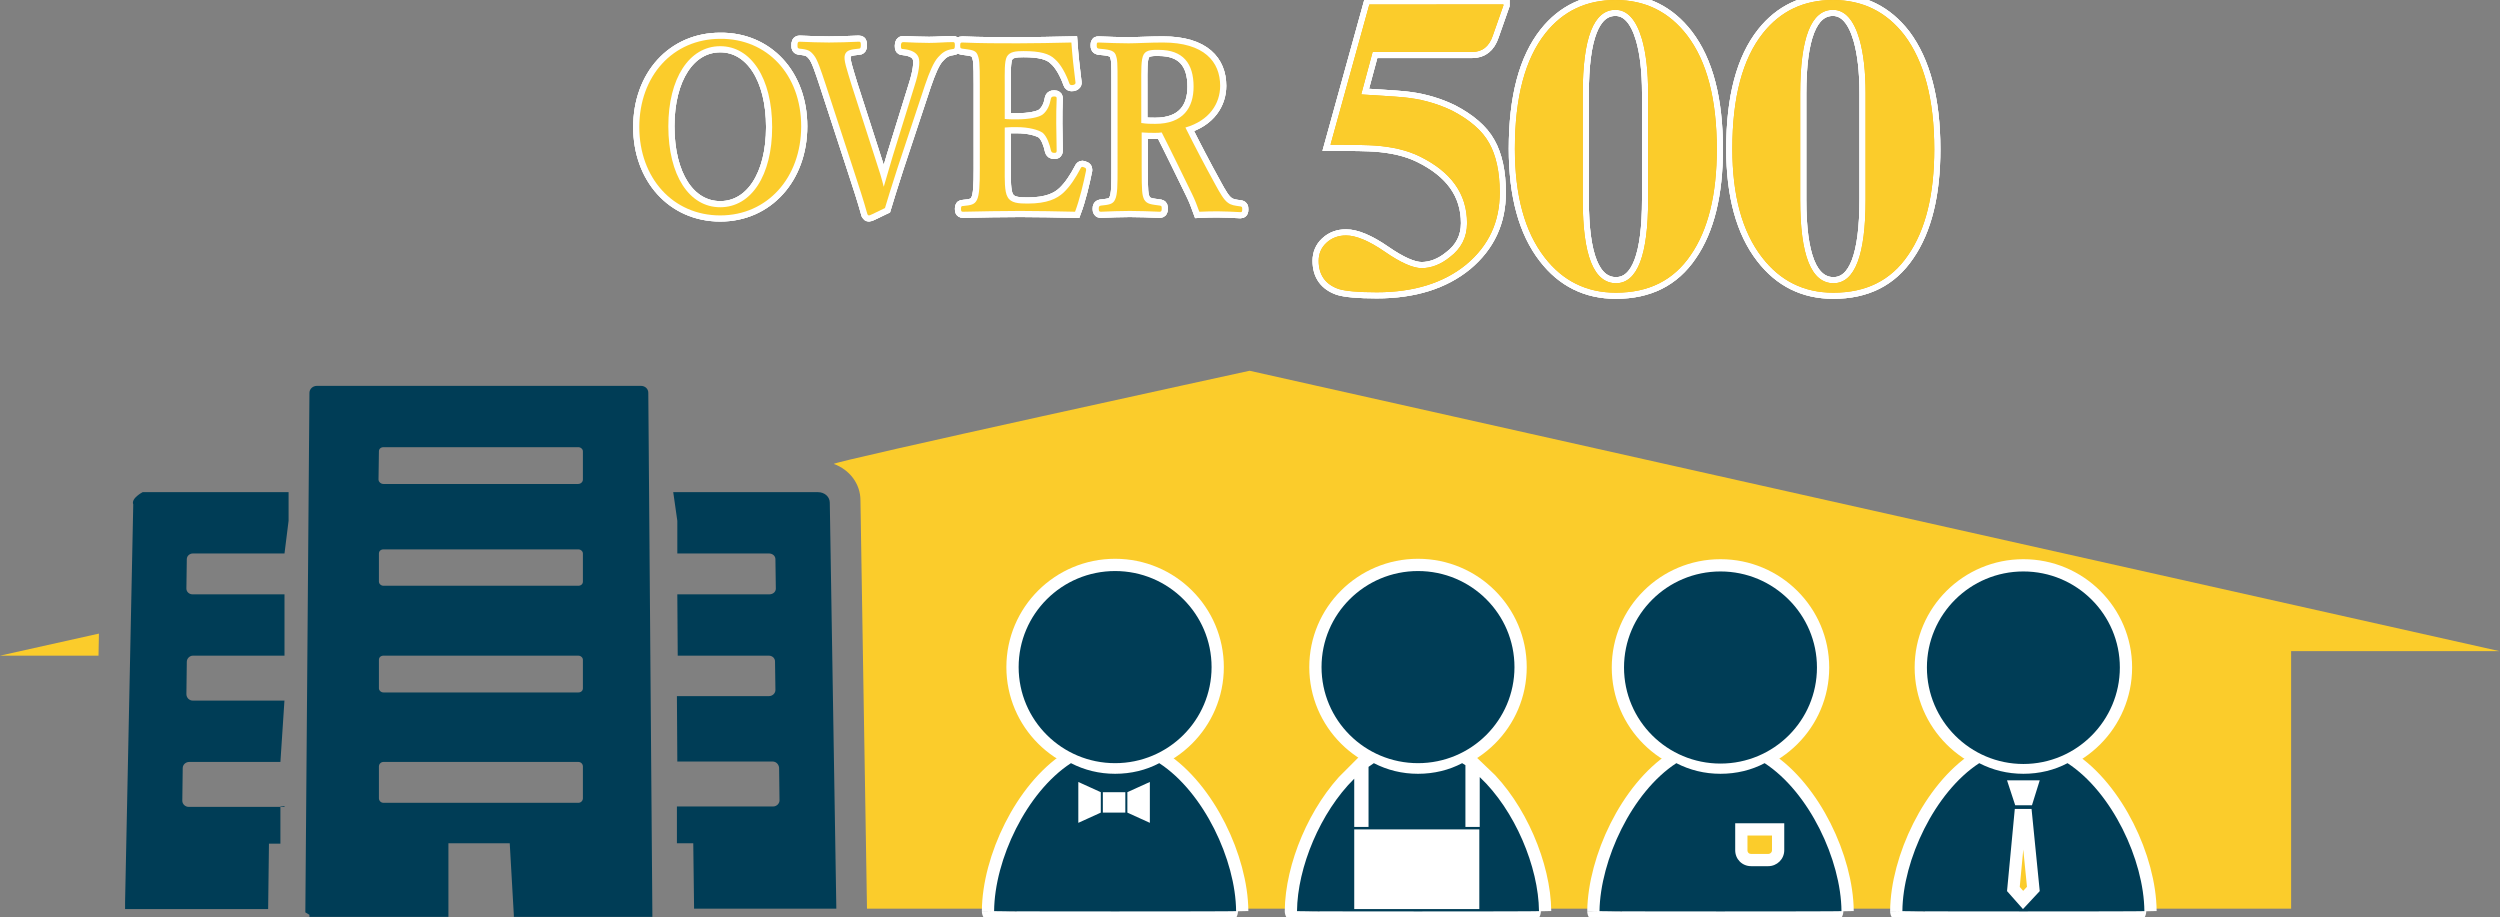 <?xml version="1.0" encoding="utf-8"?>
<!-- Generator: Adobe Illustrator 23.1.1, SVG Export Plug-In . SVG Version: 6.00 Build 0)  -->
<svg version="1.1" xmlns="http://www.w3.org/2000/svg" xmlns:xlink="http://www.w3.org/1999/xlink" x="0px" y="0px" width="611.6px"
	 height="224.4px" viewBox="0 0 611.6 224.4" style="enable-background:new 0 0 611.6 224.4;" xml:space="preserve">
<rect x="0" y="0" width="611.6" height="224.4" fill="#808080" stroke="none"/>
<style type="text/css">
	.st0{fill:none;stroke:#FFFFFF;stroke-width:3;}
	.st1{fill:#F7B400;}
	.st2{fill:#FBCC2B;}
	.st3{fill:#FFFFFF;stroke:#FFFFFF;stroke-width:0.3;stroke-miterlimit:10;}
	.st4{fill:#003D56;}
	.st5{fill:none;stroke:#FFFFFF;stroke-width:6;}
	.st6{fill-rule:evenodd;clip-rule:evenodd;fill:#003D56;}
	.st7{fill-rule:evenodd;clip-rule:evenodd;fill:#FFFFFF;}
</style>
<g id="レイヤー_4">
</g>
<g id="レイヤー_1">
	<g>
		<g>
			<g>
				<g>
					<g>
						<path class="st0" d="M367.8,1.3l-2.6,7.4c-0.9,2.7-2.6,4-5,4h-24.4L333,23.1c6.9,0.4,10.9,0.7,12,0.9
							c3.7,0.5,7.2,1.6,10.3,3.1c4.2,2.2,7.3,4.8,9,7.9c1.7,3,2.6,7.1,2.6,12.1c0,7.2-2.7,13-8.2,17.6c-5.5,4.5-12.8,6.8-21.9,6.8
							c-4.6,0-7.7-0.3-9.3-0.8c-3.2-1.1-4.9-3.4-4.9-6.9c0-1.7,0.6-3.2,1.9-4.4c1.3-1.2,2.9-1.8,4.8-1.8c2.4,0,5.6,1.3,9.5,4
							c3.9,2.7,6.9,4,9,4c2.3,0,4.7-0.9,6.9-2.7c2.8-2.1,4.2-4.9,4.2-8.3c0-7.2-3.9-12.6-11.7-16.4c-2.9-1.4-6.5-2.3-10.9-2.6
							c-1.3-0.1-4.9-0.2-10.8-0.2l9.5-34.3H367.8z"/>
						<path class="st0" d="M420,36.5c0,11-2.1,19.7-6.4,25.9c-4.2,6.2-10.3,9.2-18.3,9.2c-7.2,0-13-2.9-17.4-8.6
							c-4.9-6.3-7.3-15.2-7.3-26.6c0-12.6,2.5-22,7.5-28.3c4.3-5.4,10-8.1,17.1-8.1c7.3,0,13.1,2.9,17.5,8.6
							C417.6,15,420,24.3,420,36.5z M403.2,48.8v-26c0-5.3-0.5-9.7-1.5-13.2c-1.4-4.8-3.6-7.2-6.5-7.2c-5.3,0-8,6.8-8,20.5v26
							c0,13.6,2.7,20.4,8.2,20.4C400.6,69.2,403.2,62.4,403.2,48.8z"/>
						<path class="st0" d="M473.2,36.5c0,11-2.1,19.7-6.4,25.9c-4.2,6.2-10.3,9.2-18.3,9.2c-7.2,0-13-2.9-17.4-8.6
							c-4.9-6.3-7.3-15.2-7.3-26.6c0-12.6,2.5-22,7.5-28.3c4.3-5.4,10-8.1,17.1-8.1c7.3,0,13.1,2.9,17.5,8.6
							C470.7,15,473.2,24.3,473.2,36.5z M456.4,48.8v-26c0-5.3-0.5-9.7-1.5-13.2c-1.4-4.8-3.6-7.2-6.5-7.2c-5.3,0-8,6.8-8,20.5v26
							c0,13.6,2.7,20.4,8.2,20.4C453.8,69.2,456.4,62.4,456.4,48.8z"/>
					</g>
				</g>
				<g>
					<g>
						<path class="st0" d="M367.8,1.3l-2.6,7.4c-0.9,2.7-2.6,4-5,4h-24.4L333,23.1c6.9,0.4,10.9,0.7,12,0.9
							c3.7,0.5,7.2,1.6,10.3,3.1c4.2,2.2,7.3,4.8,9,7.9c1.7,3,2.6,7.1,2.6,12.1c0,7.2-2.7,13-8.2,17.6c-5.5,4.5-12.8,6.8-21.9,6.8
							c-4.6,0-7.7-0.3-9.3-0.8c-3.2-1.1-4.9-3.4-4.9-6.9c0-1.7,0.6-3.2,1.9-4.4c1.3-1.2,2.9-1.8,4.8-1.8c2.4,0,5.6,1.3,9.5,4
							c3.9,2.7,6.9,4,9,4c2.3,0,4.7-0.9,6.9-2.7c2.8-2.1,4.2-4.9,4.2-8.3c0-7.2-3.9-12.6-11.7-16.4c-2.9-1.4-6.5-2.3-10.9-2.6
							c-1.3-0.1-4.9-0.2-10.8-0.2l9.5-34.3H367.8z"/>
						<path class="st0" d="M420,36.5c0,11-2.1,19.7-6.4,25.9c-4.2,6.2-10.3,9.2-18.3,9.2c-7.2,0-13-2.9-17.4-8.6
							c-4.9-6.3-7.3-15.2-7.3-26.6c0-12.6,2.5-22,7.5-28.3c4.3-5.4,10-8.1,17.1-8.1c7.3,0,13.1,2.9,17.5,8.6
							C417.6,15,420,24.3,420,36.5z M403.2,48.8v-26c0-5.3-0.5-9.7-1.5-13.2c-1.4-4.8-3.6-7.2-6.5-7.2c-5.3,0-8,6.8-8,20.5v26
							c0,13.6,2.7,20.4,8.2,20.4C400.6,69.2,403.2,62.4,403.2,48.8z"/>
						<path class="st0" d="M473.2,36.5c0,11-2.1,19.7-6.4,25.9c-4.2,6.2-10.3,9.2-18.3,9.2c-7.2,0-13-2.9-17.4-8.6
							c-4.9-6.3-7.3-15.2-7.3-26.6c0-12.6,2.5-22,7.5-28.3c4.3-5.4,10-8.1,17.1-8.1c7.3,0,13.1,2.9,17.5,8.6
							C470.7,15,473.2,24.3,473.2,36.5z M456.4,48.8v-26c0-5.3-0.5-9.7-1.5-13.2c-1.4-4.8-3.6-7.2-6.5-7.2c-5.3,0-8,6.8-8,20.5v26
							c0,13.6,2.7,20.4,8.2,20.4C453.8,69.2,456.4,62.4,456.4,48.8z"/>
					</g>
				</g>
				<g>
					<g>
						<path class="st0" d="M367.8,1.3l-2.6,7.4c-0.9,2.7-2.6,4-5,4h-24.4L333,23.1c6.9,0.4,10.9,0.7,12,0.9
							c3.7,0.5,7.2,1.6,10.3,3.1c4.2,2.2,7.3,4.8,9,7.9c1.7,3,2.6,7.1,2.6,12.1c0,7.2-2.7,13-8.2,17.6c-5.5,4.5-12.8,6.8-21.9,6.8
							c-4.6,0-7.7-0.3-9.3-0.8c-3.2-1.1-4.9-3.4-4.9-6.9c0-1.7,0.6-3.2,1.9-4.4c1.3-1.2,2.9-1.8,4.8-1.8c2.4,0,5.6,1.3,9.5,4
							c3.9,2.7,6.9,4,9,4c2.3,0,4.7-0.9,6.9-2.7c2.8-2.1,4.2-4.9,4.2-8.3c0-7.2-3.9-12.6-11.7-16.4c-2.9-1.4-6.5-2.3-10.9-2.6
							c-1.3-0.1-4.9-0.2-10.8-0.2l9.5-34.3H367.8z"/>
						<path class="st0" d="M420,36.5c0,11-2.1,19.7-6.4,25.9c-4.2,6.2-10.3,9.2-18.3,9.2c-7.2,0-13-2.9-17.4-8.6
							c-4.9-6.3-7.3-15.2-7.3-26.6c0-12.6,2.5-22,7.5-28.3c4.3-5.4,10-8.1,17.1-8.1c7.3,0,13.1,2.9,17.5,8.6
							C417.6,15,420,24.3,420,36.5z M403.2,48.8v-26c0-5.3-0.5-9.7-1.5-13.2c-1.4-4.8-3.6-7.2-6.5-7.2c-5.3,0-8,6.8-8,20.5v26
							c0,13.6,2.7,20.4,8.2,20.4C400.6,69.2,403.2,62.4,403.2,48.8z"/>
						<path class="st0" d="M473.2,36.5c0,11-2.1,19.7-6.4,25.9c-4.2,6.2-10.3,9.2-18.3,9.2c-7.2,0-13-2.9-17.4-8.6
							c-4.9-6.3-7.3-15.2-7.3-26.6c0-12.6,2.5-22,7.5-28.3c4.3-5.4,10-8.1,17.1-8.1c7.3,0,13.1,2.9,17.5,8.6
							C470.7,15,473.2,24.3,473.2,36.5z M456.4,48.8v-26c0-5.3-0.5-9.7-1.5-13.2c-1.4-4.8-3.6-7.2-6.5-7.2c-5.3,0-8,6.8-8,20.5v26
							c0,13.6,2.7,20.4,8.2,20.4C453.8,69.2,456.4,62.4,456.4,48.8z"/>
					</g>
				</g>
			</g>
			<g>
				<g>
					<g>
						<g>
							<path class="st0" d="M196,30.9c0,12.6-8.3,21.8-19.8,21.8c-11.6,0-19.8-9.2-19.8-21.6c0-12.5,8.2-21.6,19.8-21.6
								C187.7,9.4,196,18.3,196,30.9z M163.5,30.9c0,12,5.1,19.8,12.7,19.8s12.7-7.8,12.7-19.6c0-12-5.2-19.8-12.7-19.8
								C168.6,11.3,163.5,19.2,163.5,30.9z"/>
							<path class="st0" d="M214,38.4c1.2,3.6,1.7,5.3,2.2,7.3c0.6-1.9,1.1-3.9,2.2-7.5l5.4-17.4c0.9-2.8,1.4-5.6,0.9-6.8
								c-0.5-1.2-1.8-1.8-3.7-2c-0.5,0-0.6-0.1-0.6-0.8c0-0.7,0.2-0.9,0.6-0.9c2.1,0.1,4.2,0.2,6.3,0.2c2,0,3.9-0.2,5.8-0.2
								c0.4,0,0.5,0.1,0.5,0.8c0,0.7-0.1,0.9-0.5,0.9c-1.8,0.2-2.7,1-3.6,2c-1.1,1.2-2.1,3.6-3.2,6.8L219.6,41
								c-1.8,5.5-2.2,7-3.1,9.9c-3.3,1.6-3.7,1.8-3.9,1.8c-0.2,0-0.3-0.1-0.4-0.3c-1-3.6-2-6.6-3.5-11.2l-6.7-20.5
								c-1.2-3.6-2-6.1-2.9-7.2c-0.9-1.1-1.4-1.4-3.5-1.6c-0.4-0.1-0.5-0.1-0.5-0.8c0-0.7,0.1-0.9,0.5-0.9c2.4,0.1,4.9,0.2,7.2,0.2
								c2.2,0,5.1-0.1,7.3-0.2c0.4,0,0.5,0.1,0.5,0.9c0,0.7-0.2,0.8-0.5,0.8c-1.8,0.2-3,0.3-3.4,1.5c-0.4,1.2,0.5,3.6,1.6,7.3
								L214,38.4z"/>
							<path class="st0" d="M245.8,41.3c0,2.4-0.1,5.6,0.7,6.9c0.8,1.5,2.7,1.6,4.9,1.6c4.8,0,7.2-1.2,8.8-2.7
								c1.6-1.5,3-3.7,4.1-5.8c0.2-0.4,0.3-0.6,0.8-0.4c0.7,0.2,0.6,0.5,0.6,0.8c-0.6,3-1.6,7.2-2.7,10.1c-4.5-0.1-9.2-0.2-13.4-0.2
								c-4.5,0-9.4,0.1-14,0.2c-0.4,0-0.5-0.1-0.5-0.7s0.1-0.7,0.5-0.7c1.9-0.2,2.8-0.3,3.4-1.5c0.6-1.2,0.7-3.7,0.7-7.6V20.7
								c0-5.5-0.1-6.2-0.6-7.4c-0.5-1.1-1.6-1.1-3.7-1.4c-0.4-0.1-0.5-0.1-0.5-0.7c0-0.7,0.1-0.8,0.5-0.8c4.5,0.2,9.2,0.2,13.6,0.2
								c4.2,0,8.7-0.1,13.1-0.2c0.2,2.9,0.6,6.7,1,9.7c0.1,0.3-0.1,0.6-0.6,0.7c-0.6,0.1-0.8-0.1-0.9-0.4c-0.8-2.3-2.1-4.7-3.5-5.9
								c-1.4-1.4-3.7-2-7.7-2c-1.8,0-3.4,0.1-4.1,1.4c-0.6,1.2-0.5,3.8-0.5,6.9v8.3c0.8,0.1,2,0.1,2.9,0.1c3.1,0,5.5-0.5,6.4-1.2
								c1.2-1,1.7-2.3,2-3.9c0.1-0.3,0.2-0.5,0.8-0.5c0.6,0,0.6,0.2,0.6,0.6c-0.1,2-0.1,4-0.1,6c0,2.1,0.1,4.5,0.1,6.6
								c0,0.5-0.1,0.6-0.6,0.6s-0.7-0.2-0.8-0.6c-0.3-1.4-0.9-3.3-2-4.3c-1-0.7-3.3-1.4-6.4-1.4c-0.9,0-2,0-2.9,0.1V41.3z"/>
							<path class="st0" d="M279.3,41.2c0,5.7,0.1,6.5,0.6,7.6c0.7,1.2,1.8,1.2,3.9,1.5c0.4,0.1,0.4,0.2,0.4,0.8
								c0,0.5-0.1,0.7-0.5,0.7c-2.4-0.1-5-0.2-7.3-0.2c-2.2,0-4.9,0.1-7.1,0.2c-0.4,0-0.5-0.2-0.5-0.7c0-0.6,0.1-0.7,0.5-0.8
								c1.9-0.2,3-0.3,3.5-1.5c0.6-1.2,0.6-3.7,0.6-7.6V20.7c0-5.5,0-6.1-0.5-7.4c-0.5-1.1-2-1.2-4.1-1.4c-0.4-0.1-0.5-0.2-0.5-0.8
								c0-0.7,0.1-0.7,0.5-0.7c2.4,0.1,5.1,0.2,7.3,0.2c1.9,0,5.2-0.2,8.4-0.2c10.1,0,14,4.7,14,10.6c0,4.3-2.6,8.5-8.5,10.2
								c2.2,4.4,4.7,9.2,7.4,14.1c1.1,2,2,3.6,3,4.3c0.8,0.6,1.6,0.7,3.1,0.9c0.3,0.1,0.4,0.1,0.4,0.7s-0.1,0.7-0.4,0.7
								c-2.1-0.1-3.8-0.2-5.4-0.2c-1.4,0-2.9,0-4.7,0.1c-0.5-1.4-1.1-3-1.8-4.4c-2.5-5.1-4.8-9.9-7.4-15c-0.5,0.1-1.1,0.1-1.7,0.1
								c-1,0-1.9,0-3.2-0.1V41.2z M279.3,30.1c1.1,0.2,2.4,0.2,3.3,0.2c6.9,0,9.4-4,9.4-9.1c0-5.7-2.6-9-8.5-9c-1.3,0-3-0.1-3.7,1.1
								c-0.7,1.2-0.6,4.1-0.6,7.4V30.1z"/>
						</g>
					</g>
					<g>
						<g>
							<path class="st0" d="M196,30.9c0,12.6-8.3,21.8-19.8,21.8c-11.6,0-19.8-9.2-19.8-21.6c0-12.5,8.2-21.6,19.8-21.6
								C187.7,9.4,196,18.3,196,30.9z M163.5,30.9c0,12,5.1,19.8,12.7,19.8s12.7-7.8,12.7-19.6c0-12-5.2-19.8-12.7-19.8
								C168.6,11.3,163.5,19.2,163.5,30.9z"/>
							<path class="st0" d="M214,38.4c1.2,3.6,1.7,5.3,2.2,7.3c0.6-1.9,1.1-3.9,2.2-7.5l5.4-17.4c0.9-2.8,1.4-5.6,0.9-6.8
								c-0.5-1.2-1.8-1.8-3.7-2c-0.5,0-0.6-0.1-0.6-0.8c0-0.7,0.2-0.9,0.6-0.9c2.1,0.1,4.2,0.2,6.3,0.2c2,0,3.9-0.2,5.8-0.2
								c0.4,0,0.5,0.1,0.5,0.8c0,0.7-0.1,0.9-0.5,0.9c-1.8,0.2-2.7,1-3.6,2c-1.1,1.2-2.1,3.6-3.2,6.8L219.6,41
								c-1.8,5.5-2.2,7-3.1,9.9c-3.3,1.6-3.7,1.8-3.9,1.8c-0.2,0-0.3-0.1-0.4-0.3c-1-3.6-2-6.6-3.5-11.2l-6.7-20.5
								c-1.2-3.6-2-6.1-2.9-7.2c-0.9-1.1-1.4-1.4-3.5-1.6c-0.4-0.1-0.5-0.1-0.5-0.8c0-0.7,0.1-0.9,0.5-0.9c2.4,0.1,4.9,0.2,7.2,0.2
								c2.2,0,5.1-0.1,7.3-0.2c0.4,0,0.5,0.1,0.5,0.9c0,0.7-0.2,0.8-0.5,0.8c-1.8,0.2-3,0.3-3.4,1.5c-0.4,1.2,0.5,3.6,1.6,7.3
								L214,38.4z"/>
							<path class="st0" d="M245.8,41.3c0,2.4-0.1,5.6,0.7,6.9c0.8,1.5,2.7,1.6,4.9,1.6c4.8,0,7.2-1.2,8.8-2.7
								c1.6-1.5,3-3.7,4.1-5.8c0.2-0.4,0.3-0.6,0.8-0.4c0.7,0.2,0.6,0.5,0.6,0.8c-0.6,3-1.6,7.2-2.7,10.1c-4.5-0.1-9.2-0.2-13.4-0.2
								c-4.5,0-9.4,0.1-14,0.2c-0.4,0-0.5-0.1-0.5-0.7s0.1-0.7,0.5-0.7c1.9-0.2,2.8-0.3,3.4-1.5c0.6-1.2,0.7-3.7,0.7-7.6V20.7
								c0-5.5-0.1-6.2-0.6-7.4c-0.5-1.1-1.6-1.1-3.7-1.4c-0.4-0.1-0.5-0.1-0.5-0.7c0-0.7,0.1-0.8,0.5-0.8c4.5,0.2,9.2,0.2,13.6,0.2
								c4.2,0,8.7-0.1,13.1-0.2c0.2,2.9,0.6,6.7,1,9.7c0.1,0.3-0.1,0.6-0.6,0.7c-0.6,0.1-0.8-0.1-0.9-0.4c-0.8-2.3-2.1-4.7-3.5-5.9
								c-1.4-1.4-3.7-2-7.7-2c-1.8,0-3.4,0.1-4.1,1.4c-0.6,1.2-0.5,3.8-0.5,6.9v8.3c0.8,0.1,2,0.1,2.9,0.1c3.1,0,5.5-0.5,6.4-1.2
								c1.2-1,1.7-2.3,2-3.9c0.1-0.3,0.2-0.5,0.8-0.5c0.6,0,0.6,0.2,0.6,0.6c-0.1,2-0.1,4-0.1,6c0,2.1,0.1,4.5,0.1,6.6
								c0,0.5-0.1,0.6-0.6,0.6s-0.7-0.2-0.8-0.6c-0.3-1.4-0.9-3.3-2-4.3c-1-0.7-3.3-1.4-6.4-1.4c-0.9,0-2,0-2.9,0.1V41.3z"/>
							<path class="st0" d="M279.3,41.2c0,5.7,0.1,6.5,0.6,7.6c0.7,1.2,1.8,1.2,3.9,1.5c0.4,0.1,0.4,0.2,0.4,0.8
								c0,0.5-0.1,0.7-0.5,0.7c-2.4-0.1-5-0.2-7.3-0.2c-2.2,0-4.9,0.1-7.1,0.2c-0.4,0-0.5-0.2-0.5-0.7c0-0.6,0.1-0.7,0.5-0.8
								c1.9-0.2,3-0.3,3.5-1.5c0.6-1.2,0.6-3.7,0.6-7.6V20.7c0-5.5,0-6.1-0.5-7.4c-0.5-1.1-2-1.2-4.1-1.4c-0.4-0.1-0.5-0.2-0.5-0.8
								c0-0.7,0.1-0.7,0.5-0.7c2.4,0.1,5.1,0.2,7.3,0.2c1.9,0,5.2-0.2,8.4-0.2c10.1,0,14,4.7,14,10.6c0,4.3-2.6,8.5-8.5,10.2
								c2.2,4.4,4.7,9.2,7.4,14.1c1.1,2,2,3.6,3,4.3c0.8,0.6,1.6,0.7,3.1,0.9c0.3,0.1,0.4,0.1,0.4,0.7s-0.1,0.7-0.4,0.7
								c-2.1-0.1-3.8-0.2-5.4-0.2c-1.4,0-2.9,0-4.7,0.1c-0.5-1.4-1.1-3-1.8-4.4c-2.5-5.1-4.8-9.9-7.4-15c-0.5,0.1-1.1,0.1-1.7,0.1
								c-1,0-1.9,0-3.2-0.1V41.2z M279.3,30.1c1.1,0.2,2.4,0.2,3.3,0.2c6.9,0,9.4-4,9.4-9.1c0-5.7-2.6-9-8.5-9c-1.3,0-3-0.1-3.7,1.1
								c-0.7,1.2-0.6,4.1-0.6,7.4V30.1z"/>
						</g>
					</g>
					<g>
						<g>
							<path class="st0" d="M196,30.9c0,12.6-8.3,21.8-19.8,21.8c-11.6,0-19.8-9.2-19.8-21.6c0-12.5,8.2-21.6,19.8-21.6
								C187.7,9.4,196,18.3,196,30.9z M163.5,30.9c0,12,5.1,19.8,12.7,19.8s12.7-7.8,12.7-19.6c0-12-5.2-19.8-12.7-19.8
								C168.6,11.3,163.5,19.2,163.5,30.9z"/>
							<path class="st0" d="M214,38.4c1.2,3.6,1.7,5.3,2.2,7.3c0.6-1.9,1.1-3.9,2.2-7.5l5.4-17.4c0.9-2.8,1.4-5.6,0.9-6.8
								c-0.5-1.2-1.8-1.8-3.7-2c-0.5,0-0.6-0.1-0.6-0.8c0-0.7,0.2-0.9,0.6-0.9c2.1,0.1,4.2,0.2,6.3,0.2c2,0,3.9-0.2,5.8-0.2
								c0.4,0,0.5,0.1,0.5,0.8c0,0.7-0.1,0.9-0.5,0.9c-1.8,0.2-2.7,1-3.6,2c-1.1,1.2-2.1,3.6-3.2,6.8L219.6,41
								c-1.8,5.5-2.2,7-3.1,9.9c-3.3,1.6-3.7,1.8-3.9,1.8c-0.2,0-0.3-0.1-0.4-0.3c-1-3.6-2-6.6-3.5-11.2l-6.7-20.5
								c-1.2-3.6-2-6.1-2.9-7.2c-0.9-1.1-1.4-1.4-3.5-1.6c-0.4-0.1-0.5-0.1-0.5-0.8c0-0.7,0.1-0.9,0.5-0.9c2.4,0.1,4.9,0.2,7.2,0.2
								c2.2,0,5.1-0.1,7.3-0.2c0.4,0,0.5,0.1,0.5,0.9c0,0.7-0.2,0.8-0.5,0.8c-1.8,0.2-3,0.3-3.4,1.5c-0.4,1.2,0.5,3.6,1.6,7.3
								L214,38.4z"/>
							<path class="st0" d="M245.8,41.3c0,2.4-0.1,5.6,0.7,6.9c0.8,1.5,2.7,1.6,4.9,1.6c4.8,0,7.2-1.2,8.8-2.7
								c1.6-1.5,3-3.7,4.1-5.8c0.2-0.4,0.3-0.6,0.8-0.4c0.7,0.2,0.6,0.5,0.6,0.8c-0.6,3-1.6,7.2-2.7,10.1c-4.5-0.1-9.2-0.2-13.4-0.2
								c-4.5,0-9.4,0.1-14,0.2c-0.4,0-0.5-0.1-0.5-0.7s0.1-0.7,0.5-0.7c1.9-0.2,2.8-0.3,3.4-1.5c0.6-1.2,0.7-3.7,0.7-7.6V20.7
								c0-5.5-0.1-6.2-0.6-7.4c-0.5-1.1-1.6-1.1-3.7-1.4c-0.4-0.1-0.5-0.1-0.5-0.7c0-0.7,0.1-0.8,0.5-0.8c4.5,0.2,9.2,0.2,13.6,0.2
								c4.2,0,8.7-0.1,13.1-0.2c0.2,2.9,0.6,6.7,1,9.7c0.1,0.3-0.1,0.6-0.6,0.7c-0.6,0.1-0.8-0.1-0.9-0.4c-0.8-2.3-2.1-4.7-3.5-5.9
								c-1.4-1.4-3.7-2-7.7-2c-1.8,0-3.4,0.1-4.1,1.4c-0.6,1.2-0.5,3.8-0.5,6.9v8.3c0.8,0.1,2,0.1,2.9,0.1c3.1,0,5.5-0.5,6.4-1.2
								c1.2-1,1.7-2.3,2-3.9c0.1-0.3,0.2-0.5,0.8-0.5c0.6,0,0.6,0.2,0.6,0.6c-0.1,2-0.1,4-0.1,6c0,2.1,0.1,4.5,0.1,6.6
								c0,0.5-0.1,0.6-0.6,0.6s-0.7-0.2-0.8-0.6c-0.3-1.4-0.9-3.3-2-4.3c-1-0.7-3.3-1.4-6.4-1.4c-0.9,0-2,0-2.9,0.1V41.3z"/>
							<path class="st0" d="M279.3,41.2c0,5.7,0.1,6.5,0.6,7.6c0.7,1.2,1.8,1.2,3.9,1.5c0.4,0.1,0.4,0.2,0.4,0.8
								c0,0.5-0.1,0.7-0.5,0.7c-2.4-0.1-5-0.2-7.3-0.2c-2.2,0-4.9,0.1-7.1,0.2c-0.4,0-0.5-0.2-0.5-0.7c0-0.6,0.1-0.7,0.5-0.8
								c1.9-0.2,3-0.3,3.5-1.5c0.6-1.2,0.6-3.7,0.6-7.6V20.7c0-5.5,0-6.1-0.5-7.4c-0.5-1.1-2-1.2-4.1-1.4c-0.4-0.1-0.5-0.2-0.5-0.8
								c0-0.7,0.1-0.7,0.5-0.7c2.4,0.1,5.1,0.2,7.3,0.2c1.9,0,5.2-0.2,8.4-0.2c10.1,0,14,4.7,14,10.6c0,4.3-2.6,8.5-8.5,10.2
								c2.2,4.4,4.7,9.2,7.4,14.1c1.1,2,2,3.6,3,4.3c0.8,0.6,1.6,0.7,3.1,0.9c0.3,0.1,0.4,0.1,0.4,0.7s-0.1,0.7-0.4,0.7
								c-2.1-0.1-3.8-0.2-5.4-0.2c-1.4,0-2.9,0-4.7,0.1c-0.5-1.4-1.1-3-1.8-4.4c-2.5-5.1-4.8-9.9-7.4-15c-0.5,0.1-1.1,0.1-1.7,0.1
								c-1,0-1.9,0-3.2-0.1V41.2z M279.3,30.1c1.1,0.2,2.4,0.2,3.3,0.2c6.9,0,9.4-4,9.4-9.1c0-5.7-2.6-9-8.5-9c-1.3,0-3-0.1-3.7,1.1
								c-0.7,1.2-0.6,4.1-0.6,7.4V30.1z"/>
						</g>
					</g>
				</g>
			</g>
		</g>
		<g>
			<g>
				<g>
					<g>
						<path class="st1" d="M367.8,1.3l-2.6,7.4c-0.9,2.7-2.6,4-5,4h-24.4L333,23.1c6.9,0.4,10.9,0.7,12,0.9
							c3.7,0.5,7.2,1.6,10.3,3.1c4.2,2.2,7.3,4.8,9,7.9c1.7,3,2.6,7.1,2.6,12.1c0,7.2-2.7,13-8.2,17.6c-5.5,4.5-12.8,6.8-21.9,6.8
							c-4.6,0-7.7-0.3-9.3-0.8c-3.2-1.1-4.9-3.4-4.9-6.9c0-1.7,0.6-3.2,1.9-4.4c1.3-1.2,2.9-1.8,4.8-1.8c2.4,0,5.6,1.3,9.5,4
							c3.9,2.7,6.9,4,9,4c2.3,0,4.7-0.9,6.9-2.7c2.8-2.1,4.2-4.9,4.2-8.3c0-7.2-3.9-12.6-11.7-16.4c-2.9-1.4-6.5-2.3-10.9-2.6
							c-1.3-0.1-4.9-0.2-10.8-0.2l9.5-34.3H367.8z"/>
						<path class="st1" d="M420,36.5c0,11-2.1,19.7-6.4,25.9c-4.2,6.2-10.3,9.2-18.3,9.2c-7.2,0-13-2.9-17.4-8.6
							c-4.9-6.3-7.3-15.2-7.3-26.6c0-12.6,2.5-22,7.5-28.3c4.3-5.4,10-8.1,17.1-8.1c7.3,0,13.1,2.9,17.5,8.6
							C417.6,15,420,24.3,420,36.5z M403.2,48.8v-26c0-5.3-0.5-9.7-1.5-13.2c-1.4-4.8-3.6-7.2-6.5-7.2c-5.3,0-8,6.8-8,20.5v26
							c0,13.6,2.7,20.4,8.2,20.4C400.6,69.2,403.2,62.4,403.2,48.8z"/>
						<path class="st1" d="M473.2,36.5c0,11-2.1,19.7-6.4,25.9c-4.2,6.2-10.3,9.2-18.3,9.2c-7.2,0-13-2.9-17.4-8.6
							c-4.9-6.3-7.3-15.2-7.3-26.6c0-12.6,2.5-22,7.5-28.3c4.3-5.4,10-8.1,17.1-8.1c7.3,0,13.1,2.9,17.5,8.6
							C470.7,15,473.2,24.3,473.2,36.5z M456.4,48.8v-26c0-5.3-0.5-9.7-1.5-13.2c-1.4-4.8-3.6-7.2-6.5-7.2c-5.3,0-8,6.8-8,20.5v26
							c0,13.6,2.7,20.4,8.2,20.4C453.8,69.2,456.4,62.4,456.4,48.8z"/>
					</g>
				</g>
				<g>
					<g>
						<path class="st2" d="M367.8,1.3l-2.6,7.4c-0.9,2.7-2.6,4-5,4h-24.4L333,23.1c6.9,0.4,10.9,0.7,12,0.9
							c3.7,0.5,7.2,1.6,10.3,3.1c4.2,2.2,7.3,4.8,9,7.9c1.7,3,2.6,7.1,2.6,12.1c0,7.2-2.7,13-8.2,17.6c-5.5,4.5-12.8,6.8-21.9,6.8
							c-4.6,0-7.7-0.3-9.3-0.8c-3.2-1.1-4.9-3.4-4.9-6.9c0-1.7,0.6-3.2,1.9-4.4c1.3-1.2,2.9-1.8,4.8-1.8c2.4,0,5.6,1.3,9.5,4
							c3.9,2.7,6.9,4,9,4c2.3,0,4.7-0.9,6.9-2.7c2.8-2.1,4.2-4.9,4.2-8.3c0-7.2-3.9-12.6-11.7-16.4c-2.9-1.4-6.5-2.3-10.9-2.6
							c-1.3-0.1-4.9-0.2-10.8-0.2l9.5-34.3H367.8z"/>
						<path class="st2" d="M420,36.5c0,11-2.1,19.7-6.4,25.9c-4.2,6.2-10.3,9.2-18.3,9.2c-7.2,0-13-2.9-17.4-8.6
							c-4.9-6.3-7.3-15.2-7.3-26.6c0-12.6,2.5-22,7.5-28.3c4.3-5.4,10-8.1,17.1-8.1c7.3,0,13.1,2.9,17.5,8.6
							C417.6,15,420,24.3,420,36.5z M403.2,48.8v-26c0-5.3-0.5-9.7-1.5-13.2c-1.4-4.8-3.6-7.2-6.5-7.2c-5.3,0-8,6.8-8,20.5v26
							c0,13.6,2.7,20.4,8.2,20.4C400.6,69.2,403.2,62.4,403.2,48.8z"/>
						<path class="st2" d="M473.2,36.5c0,11-2.1,19.7-6.4,25.9c-4.2,6.2-10.3,9.2-18.3,9.2c-7.2,0-13-2.9-17.4-8.6
							c-4.9-6.3-7.3-15.2-7.3-26.6c0-12.6,2.5-22,7.5-28.3c4.3-5.4,10-8.1,17.1-8.1c7.3,0,13.1,2.9,17.5,8.6
							C470.7,15,473.2,24.3,473.2,36.5z M456.4,48.8v-26c0-5.3-0.5-9.7-1.5-13.2c-1.4-4.8-3.6-7.2-6.5-7.2c-5.3,0-8,6.8-8,20.5v26
							c0,13.6,2.7,20.4,8.2,20.4C453.8,69.2,456.4,62.4,456.4,48.8z"/>
					</g>
				</g>
			</g>
			<g>
				<g>
					<g>
						<g>
							<path class="st3" d="M196,30.9c0,12.6-8.3,21.8-19.8,21.8c-11.6,0-19.8-9.2-19.8-21.6c0-12.5,8.2-21.6,19.8-21.6
								C187.7,9.4,196,18.3,196,30.9z M163.5,30.9c0,12,5.1,19.8,12.7,19.8s12.7-7.8,12.7-19.6c0-12-5.2-19.8-12.7-19.8
								C168.6,11.3,163.5,19.2,163.5,30.9z"/>
							<path class="st3" d="M214,38.4c1.2,3.6,1.7,5.3,2.2,7.3c0.6-1.9,1.1-3.9,2.2-7.5l5.4-17.4c0.9-2.8,1.4-5.6,0.9-6.8
								c-0.5-1.2-1.8-1.8-3.7-2c-0.5,0-0.6-0.1-0.6-0.8c0-0.7,0.2-0.9,0.6-0.9c2.1,0.1,4.2,0.2,6.3,0.2c2,0,3.9-0.2,5.8-0.2
								c0.4,0,0.5,0.1,0.5,0.8c0,0.7-0.1,0.9-0.5,0.9c-1.8,0.2-2.7,1-3.6,2c-1.1,1.2-2.1,3.6-3.2,6.8L219.6,41
								c-1.8,5.5-2.2,7-3.1,9.9c-3.3,1.6-3.7,1.8-3.9,1.8c-0.2,0-0.3-0.1-0.4-0.3c-1-3.6-2-6.6-3.5-11.2l-6.7-20.5
								c-1.2-3.6-2-6.1-2.9-7.2c-0.9-1.1-1.4-1.4-3.5-1.6c-0.4-0.1-0.5-0.1-0.5-0.8c0-0.7,0.1-0.9,0.5-0.9c2.4,0.1,4.9,0.2,7.2,0.2
								c2.2,0,5.1-0.1,7.3-0.2c0.4,0,0.5,0.1,0.5,0.9c0,0.7-0.2,0.8-0.5,0.8c-1.8,0.2-3,0.3-3.4,1.5c-0.4,1.2,0.5,3.6,1.6,7.3
								L214,38.4z"/>
							<path class="st3" d="M245.8,41.3c0,2.4-0.1,5.6,0.7,6.9c0.8,1.5,2.7,1.6,4.9,1.6c4.8,0,7.2-1.2,8.8-2.7
								c1.6-1.5,3-3.7,4.1-5.8c0.2-0.4,0.3-0.6,0.8-0.4c0.7,0.2,0.6,0.5,0.6,0.8c-0.6,3-1.6,7.2-2.7,10.1c-4.5-0.1-9.2-0.2-13.4-0.2
								c-4.5,0-9.4,0.1-14,0.2c-0.4,0-0.5-0.1-0.5-0.7s0.1-0.7,0.5-0.7c1.9-0.2,2.8-0.3,3.4-1.5c0.6-1.2,0.7-3.7,0.7-7.6V20.7
								c0-5.5-0.1-6.2-0.6-7.4c-0.5-1.1-1.6-1.1-3.7-1.4c-0.4-0.1-0.5-0.1-0.5-0.7c0-0.7,0.1-0.8,0.5-0.8c4.5,0.2,9.2,0.2,13.6,0.2
								c4.2,0,8.7-0.1,13.1-0.2c0.2,2.9,0.6,6.7,1,9.7c0.1,0.3-0.1,0.6-0.6,0.7c-0.6,0.1-0.8-0.1-0.9-0.4c-0.8-2.3-2.1-4.7-3.5-5.9
								c-1.4-1.4-3.7-2-7.7-2c-1.8,0-3.4,0.1-4.1,1.4c-0.6,1.2-0.5,3.8-0.5,6.9v8.3c0.8,0.1,2,0.1,2.9,0.1c3.1,0,5.5-0.5,6.4-1.2
								c1.2-1,1.7-2.3,2-3.9c0.1-0.3,0.2-0.5,0.8-0.5c0.6,0,0.6,0.2,0.6,0.6c-0.1,2-0.1,4-0.1,6c0,2.1,0.1,4.5,0.1,6.6
								c0,0.5-0.1,0.6-0.6,0.6s-0.7-0.2-0.8-0.6c-0.3-1.4-0.9-3.3-2-4.3c-1-0.7-3.3-1.4-6.4-1.4c-0.9,0-2,0-2.9,0.1V41.3z"/>
							<path class="st3" d="M279.3,41.2c0,5.7,0.1,6.5,0.6,7.6c0.7,1.2,1.8,1.2,3.9,1.5c0.4,0.1,0.4,0.2,0.4,0.8
								c0,0.5-0.1,0.7-0.5,0.7c-2.4-0.1-5-0.2-7.3-0.2c-2.2,0-4.9,0.1-7.1,0.2c-0.4,0-0.5-0.2-0.5-0.7c0-0.6,0.1-0.7,0.5-0.8
								c1.9-0.2,3-0.3,3.5-1.5c0.6-1.2,0.6-3.7,0.6-7.6V20.7c0-5.5,0-6.1-0.5-7.4c-0.5-1.1-2-1.2-4.1-1.4c-0.4-0.1-0.5-0.2-0.5-0.8
								c0-0.7,0.1-0.7,0.5-0.7c2.4,0.1,5.1,0.2,7.3,0.2c1.9,0,5.2-0.2,8.4-0.2c10.1,0,14,4.7,14,10.6c0,4.3-2.6,8.5-8.5,10.2
								c2.2,4.4,4.7,9.2,7.4,14.1c1.1,2,2,3.6,3,4.3c0.8,0.6,1.6,0.7,3.1,0.9c0.3,0.1,0.4,0.1,0.4,0.7s-0.1,0.7-0.4,0.7
								c-2.1-0.1-3.8-0.2-5.4-0.2c-1.4,0-2.9,0-4.7,0.1c-0.5-1.4-1.1-3-1.8-4.4c-2.5-5.1-4.8-9.9-7.4-15c-0.5,0.1-1.1,0.1-1.7,0.1
								c-1,0-1.9,0-3.2-0.1V41.2z M279.3,30.1c1.1,0.2,2.4,0.2,3.3,0.2c6.9,0,9.4-4,9.4-9.1c0-5.7-2.6-9-8.5-9c-1.3,0-3-0.1-3.7,1.1
								c-0.7,1.2-0.6,4.1-0.6,7.4V30.1z"/>
						</g>
					</g>
					<g>
						<g>
							<path class="st2" d="M196,30.9c0,12.6-8.3,21.8-19.8,21.8c-11.6,0-19.8-9.2-19.8-21.6c0-12.5,8.2-21.6,19.8-21.6
								C187.7,9.4,196,18.3,196,30.9z M163.5,30.9c0,12,5.1,19.8,12.7,19.8s12.7-7.8,12.7-19.6c0-12-5.2-19.8-12.7-19.8
								C168.6,11.3,163.5,19.2,163.5,30.9z"/>
							<path class="st2" d="M214,38.4c1.2,3.6,1.7,5.3,2.2,7.3c0.6-1.9,1.1-3.9,2.2-7.5l5.4-17.4c0.9-2.8,1.4-5.6,0.9-6.8
								c-0.5-1.2-1.8-1.8-3.7-2c-0.5,0-0.6-0.1-0.6-0.8c0-0.7,0.2-0.9,0.6-0.9c2.1,0.1,4.2,0.2,6.3,0.2c2,0,3.9-0.2,5.8-0.2
								c0.4,0,0.5,0.1,0.5,0.8c0,0.7-0.1,0.9-0.5,0.9c-1.8,0.2-2.7,1-3.6,2c-1.1,1.2-2.1,3.6-3.2,6.8L219.6,41
								c-1.8,5.5-2.2,7-3.1,9.9c-3.3,1.6-3.7,1.8-3.9,1.8c-0.2,0-0.3-0.1-0.4-0.3c-1-3.6-2-6.6-3.5-11.2l-6.7-20.5
								c-1.2-3.6-2-6.1-2.9-7.2c-0.9-1.1-1.4-1.4-3.5-1.6c-0.4-0.1-0.5-0.1-0.5-0.8c0-0.7,0.1-0.9,0.5-0.9c2.4,0.1,4.9,0.2,7.2,0.2
								c2.2,0,5.1-0.1,7.3-0.2c0.4,0,0.5,0.1,0.5,0.9c0,0.7-0.2,0.8-0.5,0.8c-1.8,0.2-3,0.3-3.4,1.5c-0.4,1.2,0.5,3.6,1.6,7.3
								L214,38.4z"/>
							<path class="st2" d="M245.8,41.3c0,2.4-0.1,5.6,0.7,6.9c0.8,1.5,2.7,1.6,4.9,1.6c4.8,0,7.2-1.2,8.8-2.7
								c1.6-1.5,3-3.7,4.1-5.8c0.2-0.4,0.3-0.6,0.8-0.4c0.7,0.2,0.6,0.5,0.6,0.8c-0.6,3-1.6,7.2-2.7,10.1c-4.5-0.1-9.2-0.2-13.4-0.2
								c-4.5,0-9.4,0.1-14,0.2c-0.4,0-0.5-0.1-0.5-0.7s0.1-0.7,0.5-0.7c1.9-0.2,2.8-0.3,3.4-1.5c0.6-1.2,0.7-3.7,0.7-7.6V20.7
								c0-5.5-0.1-6.2-0.6-7.4c-0.5-1.1-1.6-1.1-3.7-1.4c-0.4-0.1-0.5-0.1-0.5-0.7c0-0.7,0.1-0.8,0.5-0.8c4.5,0.2,9.2,0.2,13.6,0.2
								c4.2,0,8.7-0.1,13.1-0.2c0.2,2.9,0.6,6.7,1,9.7c0.1,0.3-0.1,0.6-0.6,0.7c-0.6,0.1-0.8-0.1-0.9-0.4c-0.8-2.3-2.1-4.7-3.5-5.9
								c-1.4-1.4-3.7-2-7.7-2c-1.8,0-3.4,0.1-4.1,1.4c-0.6,1.2-0.5,3.8-0.5,6.9v8.3c0.8,0.1,2,0.1,2.9,0.1c3.1,0,5.5-0.5,6.4-1.2
								c1.2-1,1.7-2.3,2-3.9c0.1-0.3,0.2-0.5,0.8-0.5c0.6,0,0.6,0.2,0.6,0.6c-0.1,2-0.1,4-0.1,6c0,2.1,0.1,4.5,0.1,6.6
								c0,0.5-0.1,0.6-0.6,0.6s-0.7-0.2-0.8-0.6c-0.3-1.4-0.9-3.3-2-4.3c-1-0.7-3.3-1.4-6.4-1.4c-0.9,0-2,0-2.9,0.1V41.3z"/>
							<path class="st2" d="M279.3,41.2c0,5.7,0.1,6.5,0.6,7.6c0.7,1.2,1.8,1.2,3.9,1.5c0.4,0.1,0.4,0.2,0.4,0.8
								c0,0.5-0.1,0.7-0.5,0.7c-2.4-0.1-5-0.2-7.3-0.2c-2.2,0-4.9,0.1-7.1,0.2c-0.4,0-0.5-0.2-0.5-0.7c0-0.6,0.1-0.7,0.5-0.8
								c1.9-0.2,3-0.3,3.5-1.5c0.6-1.2,0.6-3.7,0.6-7.6V20.7c0-5.5,0-6.1-0.5-7.4c-0.5-1.1-2-1.2-4.1-1.4c-0.4-0.1-0.5-0.2-0.5-0.8
								c0-0.7,0.1-0.7,0.5-0.7c2.4,0.1,5.1,0.2,7.3,0.2c1.9,0,5.2-0.2,8.4-0.2c10.1,0,14,4.7,14,10.6c0,4.3-2.6,8.5-8.5,10.2
								c2.2,4.4,4.7,9.2,7.4,14.1c1.1,2,2,3.6,3,4.3c0.8,0.6,1.6,0.7,3.1,0.9c0.3,0.1,0.4,0.1,0.4,0.7s-0.1,0.7-0.4,0.7
								c-2.1-0.1-3.8-0.2-5.4-0.2c-1.4,0-2.9,0-4.7,0.1c-0.5-1.4-1.1-3-1.8-4.4c-2.5-5.1-4.8-9.9-7.4-15c-0.5,0.1-1.1,0.1-1.7,0.1
								c-1,0-1.9,0-3.2-0.1V41.2z M279.3,30.1c1.1,0.2,2.4,0.2,3.3,0.2c6.9,0,9.4-4,9.4-9.1c0-5.7-2.6-9-8.5-9c-1.3,0-3-0.1-3.7,1.1
								c-0.7,1.2-0.6,4.1-0.6,7.4V30.1z"/>
						</g>
					</g>
				</g>
			</g>
		</g>
	</g>
	<g>
		<g>
			<path class="st4" d="M159.6,224.4l-1-128.3c0-1-0.8-1.7-1.8-1.7H131l-27.4,0H77.5c-1,0-1.8,0.8-1.8,1.7l-1,127.1l1,0.6v0.5h33.8
				h0.1v0h0.1l0-18h15l1,17.5v0.5h-1l0,0H159.6z M92.7,110.4c0-0.6,0.5-1,1.1-1h47.7c0.6,0,1.1,0.5,1.1,1l0,6.9
				c0,0.6-0.5,1.1-1.2,1.1H93.8c-0.6,0-1.2-0.5-1.2-1.1L92.7,110.4z M92.7,135.4c0-0.6,0.5-1,1.1-1h47.7c0.6,0,1.1,0.5,1.1,1l0,6.9
				c0,0.6-0.5,1-1.1,1H93.8c-0.6,0-1.1-0.5-1.1-1L92.7,135.4z M92.7,161.4c0-0.6,0.5-1,1.1-1h47.7c0.6,0,1.1,0.5,1.1,1l0,7
				c0,0.6-0.5,1-1.1,1H93.8c-0.6,0-1.1-0.5-1.1-1L92.7,161.4z M93.8,196.4c-0.6,0-1.1-0.5-1.1-1.1l0-7.8c0-0.6,0.5-1.1,1.1-1.1h47.7
				c0.6,0,1.1,0.5,1.1,1.1l0,7.8c0,0.6-0.5,1.1-1.1,1.1H93.8z"/>
			<path class="st4" d="M203,123c0-1.5-1.3-2.6-2.9-2.6h-24.6h-10.8l1,7v8h22.4c0.9,0,1.6,0.6,1.6,1.4l0.1,7.2
				c0,0.8-0.7,1.4-1.6,1.4h-22.4l-0.1,0v0l0,0l0.1,15h22.3c0.8,0,1.5,0.6,1.5,1.4l0.1,7c0,0.8-0.7,1.5-1.6,1.5H166h-0.3h-0.1l0.1,16
				h23.3c0.9,0,1.5,0.7,1.6,1.5l0.1,8c0,0.8-0.7,1.5-1.6,1.5h-22.3l-0.2,0v0h-1v9h4l0.2,16h34.8L203,123z"/>
			<path class="st4" d="M59.9,120.4h-25c0,0-2.9,1.5-2.3,3l-2,97.3v1.8v-0.1h35l0.2-16h2.8v-9.1l1-0.1v0.2H46.2
				c-0.9,0-1.6-0.7-1.6-1.5l0.1-8c0-0.8,0.7-1.5,1.6-1.5h22.3l1-15.2v-0.1v0.3H47.2c-0.9,0-1.6-0.7-1.6-1.6l0.1-7.9
				c0-0.8,0.7-1.5,1.5-1.5h22.4v-15.1l0-0.9h0l0,1H47.1c-0.8,0-1.5-0.6-1.5-1.4l0.1-7.2c0-0.8,0.7-1.4,1.5-1.4h22.4l1-8v-7H59.9z"/>
		</g>
		<g>
			<path class="st2" d="M305.7,90.7c0,0-102.8,22.4-101.7,22.8c3.8,1.4,6.5,4.8,6.5,8.9l1.6,99.9h348.4v-63h51L305.7,90.7z"/>
			<polygon class="st2" points="24.2,155 0,160.4 24.1,160.4 			"/>
		</g>
		<g>
			<g>
				<g>
					<g>
						<ellipse class="st5" cx="420.9" cy="163.3" rx="23.6" ry="23.5"/>
						<path class="st5" d="M391.3,222.9c0,0.1,59.2,0.1,59.2,0c-0.1-12.5-7.9-29.1-18.8-36.2c-3.2,1.7-6.9,2.6-10.8,2.6
							c-3.9,0-7.5-0.9-10.8-2.6C399.2,193.8,391.5,210.4,391.3,222.9z M436.5,201.4v6.6c0,2.2-1.8,3.9-3.9,3.9h-4.2
							c-2.2,0-3.9-1.7-3.9-3.9v-6.6H436.5z"/>
					</g>
					<g>
						<ellipse class="st5" cx="272.8" cy="163.2" rx="23.6" ry="23.5"/>
						<path class="st5" d="M243.2,222.9c0,0.1,59.2,0.1,59.2,0c-0.1-12.5-7.9-29.1-18.8-36.2c-3.2,1.7-6.9,2.6-10.8,2.6
							s-7.5-0.9-10.8-2.6C251.1,193.8,243.3,210.3,243.2,222.9z M269.8,193.8h5.5v5h-5.5V193.8z M275.8,193.8l5.5-2.5v10l-5.5-2.5
							V193.8z M269.3,198.8l-5.5,2.5v-10l5.5,2.5V198.8z"/>
					</g>
					<g>
						<ellipse class="st5" cx="346.9" cy="163.2" rx="23.6" ry="23.5"/>
						<path class="st5" d="M317.3,222.9c0,0.1,59.2,0.1,59.2,0c-0.1-10.8-5.9-24.7-14.5-32.8v12.2h-3.5v-15.1
							c-0.3-0.2-0.5-0.3-0.8-0.5c-3.2,1.7-6.9,2.6-10.8,2.6c-3.9,0-7.5-0.9-10.8-2.6c-0.4,0.3-0.9,0.6-1.3,0.9v14.7h-3.5v-11.8
							C323,198.7,317.4,212.2,317.3,222.9z M331.3,222.4v-19.5h30.6v19.5"/>
					</g>
					<g>
						<path class="st5" d="M471.4,163.3c0-13,10.6-23.5,23.6-23.5s23.6,10.5,23.6,23.5S508,186.9,495,186.9S471.4,176.3,471.4,163.3
							z"/>
						<path class="st5" d="M465.4,222.9c0,0.1,59.2,0.1,59.2,0c-0.1-12.5-7.9-29.1-18.8-36.2c-3.2,1.7-6.9,2.6-10.8,2.6
							c-3.9,0-7.5-0.9-10.8-2.6C473.3,193.8,465.5,210.4,465.4,222.9z M499,218l-4.1,4.4L491,218l1.9-20.1h4.1L499,218z M491,190.9
							h8l-1.9,6.1h-4.1L491,190.9z"/>
					</g>
				</g>
				<g>
					<g>
						<ellipse class="st6" cx="420.9" cy="163.3" rx="23.6" ry="23.5"/>
						<path class="st6" d="M391.3,222.9c0,0.1,59.2,0.1,59.2,0c-0.1-12.5-7.9-29.1-18.8-36.2c-3.2,1.7-6.9,2.6-10.8,2.6
							c-3.9,0-7.5-0.9-10.8-2.6C399.2,193.8,391.5,210.4,391.3,222.9z M436.5,201.4v6.6c0,2.2-1.8,3.9-3.9,3.9h-4.2
							c-2.2,0-3.9-1.7-3.9-3.9v-6.6H436.5z"/>
					</g>
					<g>
						<ellipse class="st6" cx="272.8" cy="163.2" rx="23.6" ry="23.5"/>
						<path class="st6" d="M243.2,222.9c0,0.1,59.2,0.1,59.2,0c-0.1-12.5-7.9-29.1-18.8-36.2c-3.2,1.7-6.9,2.6-10.8,2.6
							s-7.5-0.9-10.8-2.6C251.1,193.8,243.3,210.3,243.2,222.9z M269.8,193.8h5.5v5h-5.5V193.8z M275.8,193.8l5.5-2.5v10l-5.5-2.5
							V193.8z M269.3,198.8l-5.5,2.5v-10l5.5,2.5V198.8z"/>
					</g>
					<g>
						<ellipse class="st6" cx="346.9" cy="163.2" rx="23.6" ry="23.5"/>
						<path class="st6" d="M317.3,222.9c0,0.1,59.2,0.1,59.2,0c-0.1-10.8-5.9-24.7-14.5-32.8v12.2h-3.5v-15.1
							c-0.3-0.2-0.5-0.3-0.8-0.5c-3.2,1.7-6.9,2.6-10.8,2.6c-3.9,0-7.5-0.9-10.8-2.6c-0.4,0.3-0.9,0.6-1.3,0.9v14.7h-3.5v-11.8
							C323,198.7,317.4,212.2,317.3,222.9z M331.3,222.4v-19.5h30.6v19.5"/>
					</g>
					<g>
						<path class="st6" d="M471.4,163.3c0-13,10.6-23.5,23.6-23.5s23.6,10.5,23.6,23.5S508,186.9,495,186.9S471.4,176.3,471.4,163.3
							z"/>
						<path class="st6" d="M465.4,222.9c0,0.1,59.2,0.1,59.2,0c-0.1-12.5-7.9-29.1-18.8-36.2c-3.2,1.7-6.9,2.6-10.8,2.6
							c-3.9,0-7.5-0.9-10.8-2.6C473.3,193.8,465.5,210.4,465.4,222.9z M499,218l-4.1,4.4L491,218l1.9-20.1h4.1L499,218z M491,190.9
							h8l-1.9,6.1h-4.1L491,190.9z"/>
					</g>
				</g>
			</g>
			<rect x="332.3" y="203.6" class="st7" width="28.5" height="18.1"/>
		</g>
	</g>
</g>
<g id="カラー版">
</g>
</svg>
